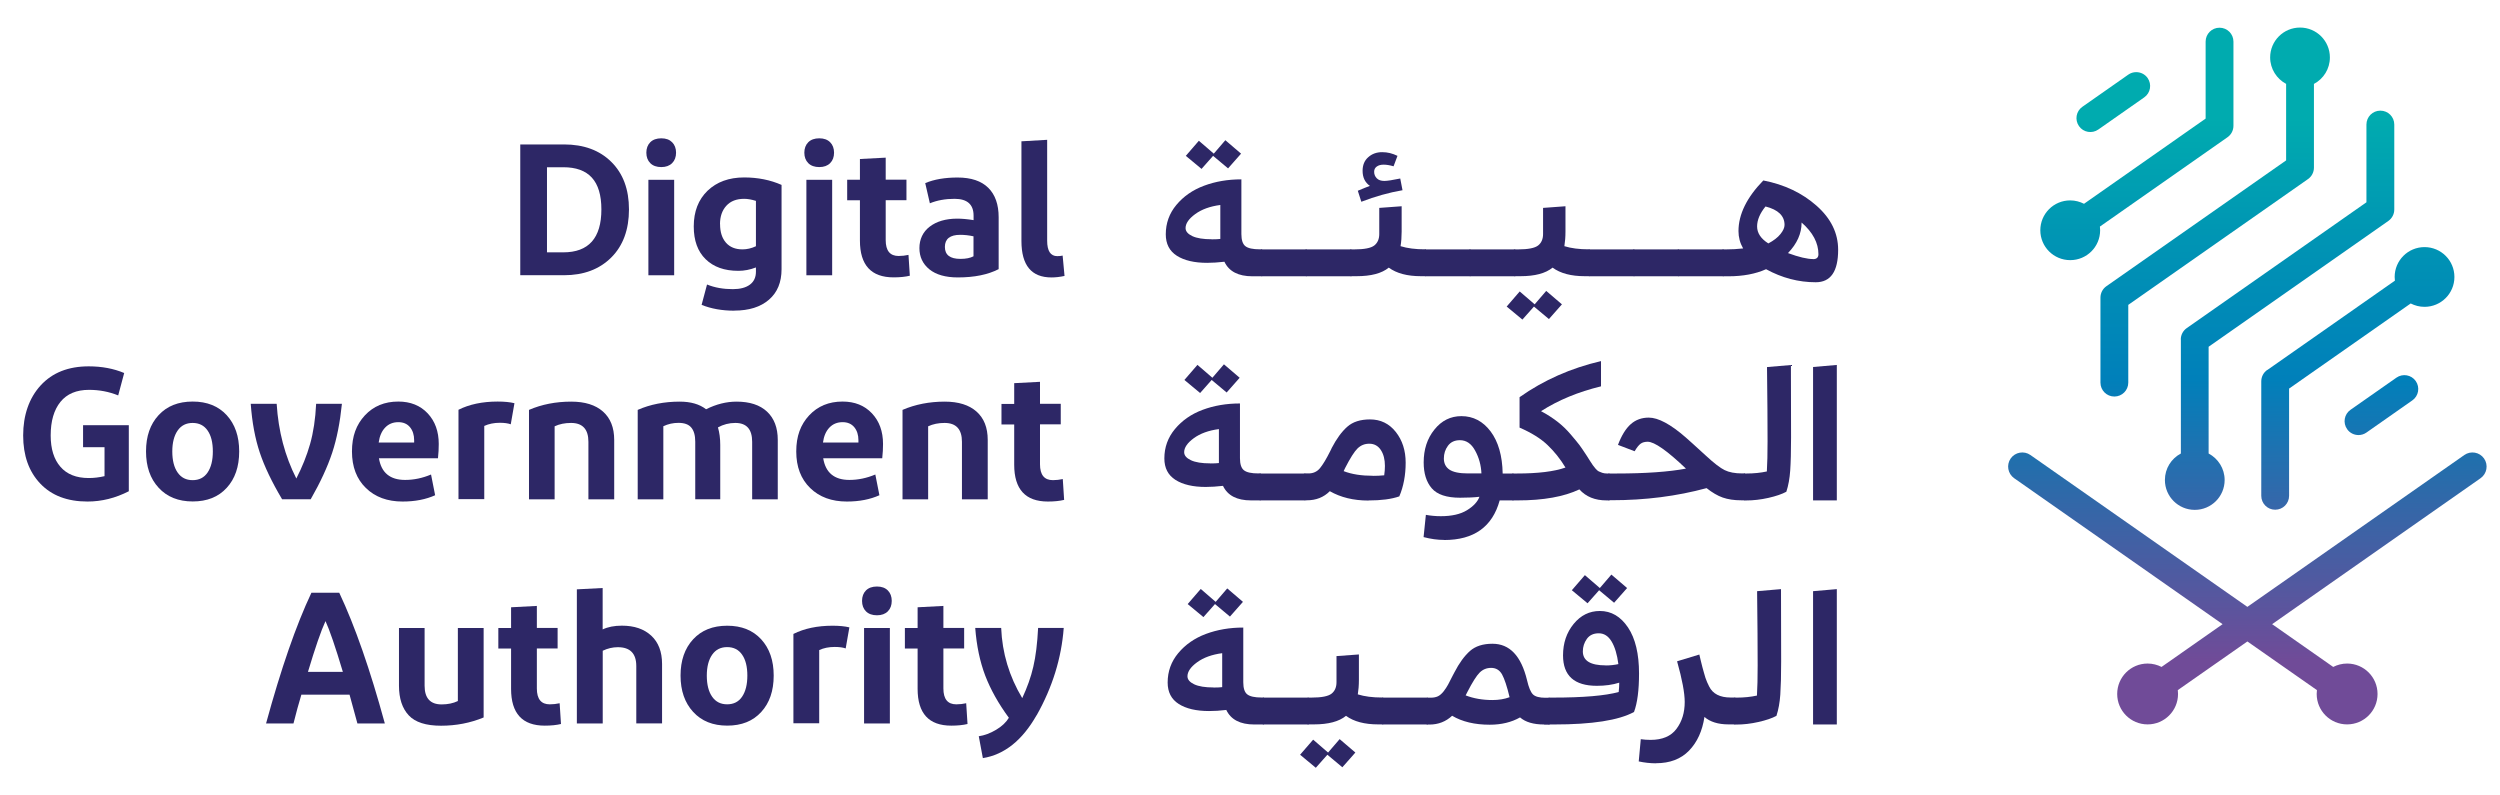 <svg width="132" height="42" viewBox="0 0 132 42" fill="none" xmlns="http://www.w3.org/2000/svg">
<g clip-path="url(#clip0_798_41470)">
<path d="M119.707 19.534C119.511 19.671 119.395 19.895 119.395 20.136V26.178C119.395 26.585 119.723 26.913 120.13 26.913C120.537 26.913 120.864 26.585 120.864 26.178V20.517L127.285 16.023C127.505 16.135 127.75 16.201 128.015 16.201C128.887 16.201 129.593 15.496 129.593 14.624C129.593 13.752 128.887 13.047 128.015 13.047C127.144 13.047 126.438 13.752 126.438 14.624C126.438 14.69 126.443 14.753 126.451 14.819L119.711 19.538L119.707 19.534Z" fill="url(#paint0_linear_798_41470)"/>
<path d="M115.15 17.927V23.945C114.647 24.211 114.307 24.734 114.307 25.344C114.307 26.216 115.013 26.921 115.884 26.921C116.756 26.921 117.461 26.216 117.461 25.344C117.461 24.738 117.117 24.211 116.615 23.945V18.309L126.106 11.665C126.301 11.528 126.418 11.304 126.418 11.063V6.576C126.418 6.17 126.09 5.842 125.683 5.842C125.276 5.842 124.948 6.17 124.948 6.576V10.681L115.457 17.326C115.262 17.463 115.145 17.687 115.145 17.927H115.15Z" fill="url(#paint1_linear_798_41470)"/>
<path d="M126.53 19.941L124.106 21.638C123.774 21.871 123.695 22.327 123.928 22.659C124.069 22.863 124.297 22.971 124.529 22.971C124.675 22.971 124.82 22.929 124.949 22.838L127.372 21.14C127.704 20.908 127.783 20.451 127.551 20.119C127.318 19.787 126.862 19.709 126.53 19.941Z" fill="url(#paint2_linear_798_41470)"/>
<path d="M131.157 24.207C130.921 23.871 130.456 23.788 130.116 24.025L118.661 32.043L107.206 24.025C106.87 23.788 106.401 23.871 106.164 24.207C105.928 24.547 106.011 25.012 106.347 25.249L117.353 32.956L114.129 35.214C113.909 35.102 113.66 35.035 113.394 35.035C112.506 35.035 111.788 35.753 111.788 36.642C111.788 37.53 112.506 38.248 113.394 38.248C114.282 38.248 115 37.53 115 36.642C115 36.575 114.996 36.505 114.988 36.438L118.661 33.869L122.334 36.438C122.325 36.505 122.321 36.571 122.321 36.642C122.321 37.53 123.039 38.248 123.927 38.248C124.816 38.248 125.534 37.53 125.534 36.642C125.534 35.753 124.816 35.035 123.927 35.035C123.662 35.035 123.413 35.102 123.193 35.214L119.968 32.956L130.975 25.249C131.311 25.012 131.394 24.547 131.157 24.207Z" fill="url(#paint3_linear_798_41470)"/>
<path d="M110.792 6.838L113.216 5.141C113.548 4.908 113.626 4.452 113.394 4.12C113.253 3.917 113.025 3.809 112.792 3.809C112.647 3.809 112.502 3.85 112.373 3.941L109.949 5.639C109.617 5.871 109.538 6.328 109.771 6.66C110.003 6.992 110.46 7.071 110.792 6.838Z" fill="url(#paint4_linear_798_41470)"/>
<path d="M120.707 4.431V8.469L111.215 15.114C111.02 15.251 110.904 15.475 110.904 15.716V20.202C110.904 20.609 111.232 20.937 111.638 20.937C112.045 20.937 112.373 20.609 112.373 20.202V16.097L121.865 9.453C122.06 9.316 122.176 9.092 122.176 8.851V4.431C122.678 4.165 123.018 3.642 123.018 3.032C123.018 2.161 122.313 1.455 121.441 1.455C120.57 1.455 119.864 2.161 119.864 3.032C119.864 3.638 120.209 4.165 120.711 4.431H120.707Z" fill="url(#paint5_linear_798_41470)"/>
<path d="M109.31 13.735C110.181 13.735 110.887 13.03 110.887 12.158C110.887 12.092 110.883 12.03 110.875 11.963L117.615 7.244C117.81 7.107 117.926 6.883 117.926 6.642V2.197C117.926 1.791 117.598 1.463 117.191 1.463C116.785 1.463 116.457 1.791 116.457 2.197V6.261L110.036 10.76C109.816 10.648 109.571 10.581 109.306 10.581C108.434 10.581 107.729 11.287 107.729 12.158C107.729 13.03 108.434 13.735 109.306 13.735H109.31Z" fill="url(#paint6_linear_798_41470)"/>
<path d="M27.47 14.528V7.626H29.777C30.823 7.626 31.658 7.933 32.276 8.547C32.899 9.162 33.21 10 33.21 11.058C33.21 12.117 32.899 12.976 32.272 13.598C31.645 14.221 30.815 14.532 29.777 14.532H27.47V14.528ZM29.74 8.83H28.881V13.324H29.74C31.081 13.324 31.753 12.569 31.753 11.058C31.753 9.548 31.081 8.83 29.74 8.83Z" fill="#2D2766"/>
<path d="M34.916 8.822C34.667 8.822 34.472 8.751 34.335 8.614C34.198 8.477 34.127 8.291 34.127 8.062C34.127 7.834 34.198 7.647 34.335 7.51C34.472 7.373 34.667 7.303 34.916 7.303C35.165 7.303 35.351 7.373 35.488 7.51C35.625 7.647 35.696 7.834 35.696 8.062C35.696 8.291 35.625 8.477 35.488 8.614C35.351 8.751 35.16 8.822 34.916 8.822ZM35.596 9.494V14.533H34.235V9.494H35.596Z" fill="#2D2766"/>
<path d="M38.771 16.404C38.12 16.404 37.547 16.3 37.045 16.097L37.331 15.022C37.738 15.188 38.19 15.267 38.693 15.267C39.078 15.267 39.381 15.188 39.593 15.03C39.805 14.873 39.913 14.644 39.913 14.35V14.121C39.601 14.242 39.294 14.3 38.987 14.3C38.248 14.3 37.676 14.096 37.257 13.685C36.837 13.275 36.63 12.698 36.63 11.955C36.63 11.166 36.875 10.54 37.36 10.07C37.846 9.606 38.489 9.369 39.294 9.369C40.016 9.369 40.676 9.502 41.266 9.763V14.213C41.266 14.902 41.046 15.441 40.602 15.823C40.157 16.209 39.547 16.4 38.771 16.4V16.404ZM38.02 11.839C38.02 12.254 38.124 12.577 38.331 12.814C38.539 13.05 38.829 13.167 39.203 13.167C39.44 13.167 39.676 13.113 39.913 13.001V10.606C39.684 10.535 39.477 10.498 39.29 10.498C38.888 10.498 38.576 10.618 38.352 10.863C38.128 11.108 38.016 11.432 38.016 11.839H38.02Z" fill="#2D2766"/>
<path d="M43.258 8.822C43.009 8.822 42.814 8.751 42.677 8.614C42.54 8.477 42.469 8.291 42.469 8.062C42.469 7.834 42.54 7.647 42.677 7.51C42.814 7.373 43.009 7.303 43.258 7.303C43.507 7.303 43.694 7.373 43.831 7.51C43.968 7.647 44.038 7.834 44.038 8.062C44.038 8.291 43.968 8.477 43.831 8.614C43.694 8.751 43.503 8.822 43.258 8.822ZM43.938 9.494V14.533H42.577V9.494H43.938Z" fill="#2D2766"/>
<path d="M48.039 14.558C47.802 14.616 47.516 14.645 47.18 14.645C45.997 14.645 45.404 13.998 45.404 12.703V10.574H44.731V9.49H45.404V8.395L46.765 8.324V9.486H47.861V10.569H46.765V12.678C46.765 13.238 46.993 13.516 47.446 13.516C47.624 13.516 47.798 13.495 47.968 13.458L48.039 14.554V14.558Z" fill="#2D2766"/>
<path d="M52.725 14.212C52.16 14.503 51.442 14.648 50.575 14.648C49.923 14.648 49.421 14.503 49.072 14.221C48.72 13.934 48.545 13.561 48.545 13.1C48.545 12.639 48.728 12.241 49.089 11.967C49.45 11.689 49.931 11.548 50.529 11.544C50.786 11.544 51.077 11.569 51.405 11.623V11.386C51.405 10.793 51.069 10.498 50.401 10.498C49.915 10.498 49.479 10.577 49.097 10.734L48.852 9.668C49.326 9.469 49.894 9.373 50.558 9.373C51.276 9.373 51.816 9.556 52.181 9.917C52.546 10.278 52.729 10.797 52.729 11.473V14.216L52.725 14.212ZM50.712 13.669C51.002 13.669 51.23 13.623 51.401 13.532V12.477C51.156 12.424 50.923 12.399 50.699 12.399C50.16 12.399 49.89 12.614 49.89 13.038C49.89 13.461 50.164 13.669 50.708 13.669H50.712Z" fill="#2D2766"/>
<path d="M55.29 7.382V12.707C55.29 13.25 55.468 13.524 55.821 13.524C55.925 13.524 56.02 13.516 56.107 13.495L56.207 14.57C55.958 14.624 55.725 14.649 55.518 14.649C54.46 14.649 53.932 14.01 53.932 12.727V7.461L55.294 7.382H55.29Z" fill="#2D2766"/>
<path d="M6.801 25.938C6.096 26.299 5.37 26.481 4.622 26.481C3.556 26.481 2.726 26.166 2.124 25.531C1.522 24.896 1.223 24.049 1.223 22.991C1.223 21.933 1.531 21.02 2.149 20.347C2.767 19.675 3.61 19.343 4.685 19.343C5.382 19.343 6.005 19.463 6.557 19.695L6.241 20.878C5.76 20.683 5.249 20.584 4.701 20.584C4.037 20.584 3.535 20.795 3.191 21.219C2.85 21.642 2.676 22.231 2.676 22.991C2.676 23.701 2.846 24.253 3.191 24.647C3.531 25.041 4.029 25.24 4.681 25.24C4.959 25.24 5.237 25.207 5.519 25.141V23.613H4.386V22.451H6.801V25.942V25.938Z" fill="#2D2766"/>
<path d="M12.629 23.838C12.629 24.639 12.409 25.282 11.969 25.759C11.529 26.241 10.931 26.477 10.176 26.477C9.42 26.477 8.818 26.236 8.374 25.751C7.93 25.27 7.71 24.63 7.71 23.834C7.71 23.037 7.93 22.402 8.374 21.92C8.818 21.439 9.416 21.202 10.176 21.202C10.935 21.202 11.529 21.443 11.969 21.92C12.409 22.402 12.629 23.037 12.629 23.834V23.838ZM9.097 23.838C9.097 24.311 9.192 24.684 9.379 24.95C9.566 25.22 9.831 25.352 10.171 25.352C10.512 25.352 10.777 25.22 10.96 24.95C11.143 24.68 11.238 24.311 11.238 23.838C11.238 23.364 11.147 22.995 10.96 22.73C10.777 22.464 10.512 22.331 10.171 22.331C9.831 22.331 9.566 22.464 9.379 22.734C9.192 23.003 9.097 23.373 9.097 23.838Z" fill="#2D2766"/>
<path d="M13.239 21.322H14.608C14.699 22.771 15.044 24.082 15.646 25.265C15.953 24.667 16.198 24.061 16.372 23.447C16.546 22.833 16.654 22.123 16.692 21.322H18.053C17.953 22.31 17.783 23.169 17.538 23.912C17.293 24.651 16.916 25.468 16.405 26.361H14.895C14.355 25.452 13.961 24.63 13.716 23.895C13.471 23.161 13.309 22.302 13.239 21.322Z" fill="#2D2766"/>
<path d="M22.984 26.145C22.49 26.369 21.917 26.481 21.257 26.481C20.456 26.481 19.809 26.245 19.319 25.767C18.829 25.29 18.584 24.647 18.584 23.838C18.584 23.028 18.812 22.422 19.265 21.933C19.717 21.447 20.307 21.202 21.029 21.202C21.672 21.202 22.191 21.41 22.581 21.825C22.971 22.24 23.166 22.779 23.166 23.443C23.166 23.68 23.154 23.929 23.125 24.195H20.008C20.132 24.958 20.593 25.34 21.39 25.34C21.851 25.34 22.307 25.245 22.759 25.054L22.975 26.149L22.984 26.145ZM21.033 22.29C20.751 22.29 20.518 22.385 20.336 22.576C20.153 22.767 20.041 23.028 19.995 23.364H21.867V23.244C21.867 22.962 21.792 22.73 21.647 22.555C21.498 22.377 21.294 22.29 21.029 22.29H21.033Z" fill="#2D2766"/>
<path d="M24.204 21.638C24.781 21.347 25.474 21.202 26.275 21.202C26.628 21.202 26.926 21.231 27.163 21.289L26.968 22.402C26.818 22.348 26.623 22.323 26.387 22.323C26.08 22.323 25.806 22.381 25.569 22.489V26.353H24.208V21.63L24.204 21.638Z" fill="#2D2766"/>
<path d="M29.284 26.365H27.931V21.642C28.607 21.351 29.35 21.206 30.16 21.206C30.882 21.206 31.442 21.38 31.836 21.729C32.23 22.078 32.43 22.576 32.43 23.227V26.365H31.068V23.327C31.068 22.663 30.761 22.331 30.151 22.331C29.828 22.331 29.541 22.389 29.284 22.509V26.365Z" fill="#2D2766"/>
<path d="M35.024 22.509V26.365H33.671V21.642C34.335 21.351 35.074 21.206 35.891 21.206C36.468 21.206 36.933 21.339 37.281 21.609C37.821 21.339 38.356 21.206 38.888 21.206C39.585 21.206 40.12 21.38 40.498 21.733C40.876 22.086 41.066 22.584 41.066 23.227V26.365H39.714V23.327C39.714 22.663 39.419 22.331 38.825 22.331C38.498 22.331 38.19 22.41 37.908 22.567C37.987 22.837 38.029 23.144 38.029 23.493V26.361H36.709V23.323C36.709 22.986 36.638 22.738 36.497 22.572C36.356 22.405 36.132 22.327 35.821 22.327C35.542 22.327 35.277 22.385 35.024 22.505V22.509Z" fill="#2D2766"/>
<path d="M46.441 26.145C45.947 26.369 45.375 26.481 44.715 26.481C43.914 26.481 43.266 26.245 42.776 25.767C42.287 25.29 42.042 24.647 42.042 23.838C42.042 23.028 42.27 22.422 42.722 21.933C43.175 21.447 43.764 21.202 44.486 21.202C45.13 21.202 45.648 21.41 46.039 21.825C46.429 22.24 46.624 22.779 46.624 23.443C46.624 23.68 46.611 23.929 46.582 24.195H43.465C43.59 24.958 44.051 25.34 44.847 25.34C45.308 25.34 45.765 25.245 46.217 25.054L46.433 26.149L46.441 26.145ZM44.491 22.29C44.208 22.29 43.976 22.385 43.793 22.576C43.611 22.767 43.499 23.028 43.453 23.364H45.325V23.244C45.325 22.962 45.25 22.73 45.105 22.555C44.955 22.377 44.752 22.29 44.486 22.29H44.491Z" fill="#2D2766"/>
<path d="M49.006 26.365H47.653V21.642C48.33 21.351 49.072 21.206 49.882 21.206C50.604 21.206 51.164 21.38 51.558 21.729C51.953 22.078 52.152 22.576 52.152 23.227V26.365H50.791V23.327C50.791 22.663 50.483 22.331 49.873 22.331C49.55 22.331 49.263 22.389 49.006 22.509V26.365Z" fill="#2D2766"/>
<path d="M56.186 26.394C55.949 26.452 55.663 26.481 55.327 26.481C54.144 26.481 53.55 25.834 53.55 24.539V22.41H52.878V21.326H53.55V20.231L54.912 20.16V21.322H56.008V22.405H54.912V24.514C54.912 25.074 55.14 25.352 55.593 25.352C55.771 25.352 55.945 25.331 56.115 25.294L56.186 26.39V26.394Z" fill="#2D2766"/>
<path d="M18.871 38.198L18.456 36.679H15.912C15.774 37.139 15.633 37.646 15.496 38.198H14.048C14.836 35.313 15.633 33.01 16.443 31.296H17.912C18.746 33.064 19.547 35.367 20.319 38.198H18.871ZM17.186 32.794C16.949 33.309 16.642 34.201 16.26 35.475H18.103C17.709 34.156 17.401 33.259 17.186 32.794Z" fill="#2D2766"/>
<path d="M25.536 37.882C24.835 38.173 24.083 38.318 23.287 38.318C22.49 38.318 21.921 38.135 21.581 37.77C21.241 37.405 21.066 36.886 21.066 36.206V33.159H22.419V36.206C22.419 36.861 22.718 37.193 23.316 37.193C23.639 37.193 23.926 37.135 24.175 37.015V33.159H25.536V37.882Z" fill="#2D2766"/>
<path d="M29.62 38.227C29.383 38.285 29.097 38.314 28.761 38.314C27.578 38.314 26.985 37.667 26.985 36.372V34.243H26.312V33.159H26.985V32.064L28.346 31.993V33.155H29.442V34.239H28.346V36.351C28.346 36.911 28.574 37.189 29.026 37.189C29.205 37.189 29.379 37.169 29.549 37.131L29.62 38.227Z" fill="#2D2766"/>
<path d="M31.82 38.198H30.458V31.117L31.82 31.047V33.234C32.098 33.101 32.434 33.035 32.836 33.035C33.488 33.035 34.003 33.209 34.385 33.562C34.766 33.915 34.957 34.413 34.957 35.056V38.194H33.596V35.168C33.596 34.504 33.272 34.172 32.621 34.172C32.351 34.172 32.085 34.234 31.824 34.359V38.194L31.82 38.198Z" fill="#2D2766"/>
<path d="M40.851 35.673C40.851 36.474 40.631 37.118 40.191 37.595C39.751 38.077 39.153 38.313 38.398 38.313C37.642 38.313 37.041 38.072 36.597 37.587C36.153 37.101 35.933 36.462 35.933 35.669C35.933 34.877 36.153 34.237 36.597 33.756C37.041 33.275 37.638 33.038 38.398 33.038C39.157 33.038 39.751 33.279 40.191 33.756C40.631 34.237 40.851 34.873 40.851 35.669V35.673ZM37.319 35.673C37.319 36.147 37.414 36.52 37.601 36.786C37.788 37.056 38.053 37.188 38.394 37.188C38.734 37.188 39 37.056 39.182 36.786C39.365 36.516 39.46 36.147 39.46 35.673C39.46 35.2 39.369 34.831 39.182 34.565C39 34.3 38.734 34.167 38.394 34.167C38.053 34.167 37.788 34.3 37.601 34.57C37.414 34.839 37.319 35.209 37.319 35.673Z" fill="#2D2766"/>
<path d="M41.888 33.474C42.465 33.183 43.158 33.038 43.959 33.038C44.312 33.038 44.611 33.067 44.847 33.125L44.652 34.237C44.503 34.184 44.308 34.159 44.071 34.159C43.764 34.159 43.49 34.213 43.254 34.325V38.189H41.892V33.466L41.888 33.474Z" fill="#2D2766"/>
<path d="M46.304 32.487C46.055 32.487 45.86 32.416 45.723 32.279C45.586 32.142 45.516 31.956 45.516 31.727C45.516 31.499 45.586 31.312 45.723 31.175C45.86 31.038 46.055 30.968 46.304 30.968C46.553 30.968 46.74 31.038 46.877 31.175C47.014 31.312 47.084 31.499 47.084 31.727C47.084 31.956 47.014 32.142 46.877 32.279C46.74 32.416 46.549 32.487 46.304 32.487ZM46.985 33.159V38.198H45.623V33.159H46.985Z" fill="#2D2766"/>
<path d="M51.085 38.227C50.849 38.285 50.562 38.314 50.226 38.314C49.043 38.314 48.45 37.667 48.45 36.372V34.243H47.778V33.159H48.45V32.064L49.811 31.993V33.155H50.907V34.239H49.811V36.351C49.811 36.911 50.039 37.189 50.492 37.189C50.67 37.189 50.845 37.169 51.015 37.131L51.085 38.227Z" fill="#2D2766"/>
<path d="M54.733 37.762C53.978 39.09 53.032 39.846 51.895 40.028L51.679 38.874C51.982 38.829 52.285 38.717 52.592 38.534C52.899 38.352 53.123 38.14 53.268 37.899C52.716 37.148 52.301 36.405 52.019 35.67C51.741 34.936 51.563 34.097 51.492 33.155H52.862C52.916 34.475 53.285 35.712 53.974 36.861C54.235 36.301 54.435 35.749 54.559 35.201C54.688 34.654 54.771 33.969 54.812 33.155H56.165C56.045 34.745 55.572 36.281 54.738 37.762H54.733Z" fill="#2D2766"/>
<path d="M66.641 14.588H66.126C65.383 14.588 64.889 14.33 64.649 13.82C64.321 13.857 64.018 13.878 63.74 13.878C63.063 13.878 62.528 13.753 62.138 13.504C61.748 13.255 61.553 12.878 61.553 12.371C61.553 11.786 61.739 11.267 62.113 10.819C62.486 10.371 62.972 10.03 63.574 9.806C64.171 9.582 64.831 9.47 65.545 9.47V12.359C65.545 12.674 65.616 12.89 65.757 12.998C65.898 13.11 66.151 13.164 66.52 13.164H66.641V14.583V14.588ZM63.98 12.637C64.175 12.637 64.329 12.629 64.433 12.616V10.823C63.889 10.894 63.445 11.056 63.105 11.305C62.764 11.554 62.598 11.803 62.598 12.043C62.598 12.213 62.719 12.355 62.955 12.467C63.192 12.579 63.532 12.633 63.98 12.633V12.637ZM64.84 8.889L64.051 8.229L63.441 8.918L62.611 8.229L63.3 7.432L64.088 8.113L64.698 7.403L65.528 8.113L64.84 8.893V8.889Z" fill="#2D2766"/>
<path d="M66.641 14.587C66.554 14.587 66.483 14.517 66.421 14.38C66.359 14.243 66.325 14.073 66.325 13.878C66.325 13.683 66.359 13.512 66.421 13.376C66.483 13.239 66.558 13.168 66.641 13.168H68.998V14.587H66.641Z" fill="#2D2766"/>
<path d="M68.998 14.587C68.911 14.587 68.84 14.517 68.778 14.38C68.716 14.243 68.683 14.073 68.683 13.878C68.683 13.683 68.716 13.512 68.778 13.376C68.84 13.239 68.915 13.168 68.998 13.168H71.355V14.587H68.998Z" fill="#2D2766"/>
<path d="M71.356 14.588C71.268 14.588 71.198 14.517 71.135 14.38C71.073 14.243 71.04 14.073 71.04 13.878C71.04 13.683 71.073 13.513 71.135 13.376C71.198 13.239 71.272 13.168 71.356 13.168H71.505C72.036 13.168 72.389 13.098 72.563 12.961C72.737 12.824 72.825 12.62 72.825 12.359V10.977L74.007 10.89V12.23C74.007 12.512 73.987 12.77 73.949 12.998C74.306 13.11 74.734 13.164 75.232 13.164H75.29V14.583H75.024C74.306 14.583 73.742 14.434 73.327 14.131C72.957 14.434 72.393 14.583 71.629 14.583H71.351L71.356 14.588ZM74.057 10.043C73.335 10.167 72.609 10.371 71.878 10.653L71.692 10.072C71.97 9.952 72.181 9.869 72.331 9.815C72.073 9.636 71.945 9.371 71.945 9.018C71.945 8.715 72.044 8.474 72.244 8.3C72.443 8.121 72.688 8.034 72.978 8.034C73.269 8.034 73.522 8.101 73.787 8.229L73.58 8.781C73.389 8.723 73.211 8.694 73.049 8.694C72.903 8.694 72.787 8.727 72.692 8.794C72.601 8.86 72.555 8.951 72.555 9.072C72.555 9.205 72.601 9.317 72.692 9.412C72.783 9.508 72.92 9.553 73.094 9.553C73.24 9.553 73.518 9.512 73.933 9.425L74.053 10.047L74.057 10.043Z" fill="#2D2766"/>
<path d="M75.29 14.587C75.203 14.587 75.132 14.517 75.07 14.38C75.008 14.243 74.975 14.073 74.975 13.878C74.975 13.683 75.008 13.512 75.07 13.376C75.132 13.239 75.207 13.168 75.29 13.168H77.647V14.587H75.29Z" fill="#2D2766"/>
<path d="M77.647 14.587C77.56 14.587 77.49 14.517 77.427 14.38C77.365 14.243 77.332 14.073 77.332 13.878C77.332 13.683 77.365 13.512 77.427 13.376C77.49 13.239 77.564 13.168 77.647 13.168H80.005V14.587H77.647Z" fill="#2D2766"/>
<path d="M81.781 16.845L80.993 16.186L80.383 16.874L79.552 16.186L80.241 15.389L81.03 16.069L81.64 15.36L82.47 16.069L81.781 16.849V16.845ZM80.005 14.588C79.918 14.588 79.847 14.517 79.785 14.38C79.723 14.243 79.689 14.073 79.689 13.878C79.689 13.683 79.723 13.513 79.785 13.376C79.847 13.239 79.922 13.168 80.005 13.168H80.154C80.686 13.168 81.038 13.098 81.213 12.961C81.387 12.824 81.474 12.62 81.474 12.359V10.977L82.657 10.89V12.23C82.657 12.512 82.636 12.77 82.599 12.998C82.956 13.11 83.383 13.164 83.881 13.164H83.939V14.583H83.674C82.956 14.583 82.391 14.434 81.976 14.131C81.607 14.434 81.043 14.583 80.279 14.583H80.001L80.005 14.588Z" fill="#2D2766"/>
<path d="M83.939 14.587C83.852 14.587 83.781 14.517 83.719 14.38C83.657 14.243 83.624 14.073 83.624 13.878C83.624 13.683 83.657 13.512 83.719 13.376C83.781 13.239 83.856 13.168 83.939 13.168H86.297V14.587H83.939Z" fill="#2D2766"/>
<path d="M86.297 14.587C86.21 14.587 86.139 14.517 86.077 14.38C86.014 14.243 85.981 14.073 85.981 13.878C85.981 13.683 86.014 13.512 86.077 13.376C86.139 13.239 86.214 13.168 86.297 13.168H88.654V14.587H86.297Z" fill="#2D2766"/>
<path d="M88.654 14.587C88.567 14.587 88.496 14.517 88.434 14.38C88.372 14.243 88.339 14.073 88.339 13.878C88.339 13.683 88.372 13.512 88.434 13.376C88.496 13.239 88.571 13.168 88.654 13.168H91.012V14.587H88.654Z" fill="#2D2766"/>
<path d="M95.871 14.903C94.963 14.903 94.091 14.675 93.248 14.214C92.696 14.463 92.032 14.588 91.256 14.588H91.011C90.924 14.588 90.854 14.517 90.791 14.38C90.729 14.243 90.696 14.073 90.696 13.878C90.696 13.683 90.729 13.513 90.791 13.376C90.854 13.239 90.928 13.168 91.011 13.168H91.14C91.43 13.168 91.729 13.152 92.037 13.118C91.871 12.828 91.792 12.525 91.792 12.201C91.792 11.321 92.227 10.429 93.103 9.528C94.219 9.744 95.157 10.192 95.917 10.865C96.677 11.537 97.054 12.313 97.054 13.189C97.054 14.334 96.66 14.903 95.871 14.903ZM92.775 11.956C92.775 12.305 92.974 12.604 93.369 12.853C93.651 12.703 93.867 12.537 94.008 12.359C94.153 12.18 94.224 12.018 94.224 11.877C94.224 11.396 93.888 11.072 93.219 10.902C92.925 11.263 92.775 11.616 92.775 11.956ZM95.734 13.683C95.917 13.683 96.013 13.596 96.013 13.425C96.013 12.828 95.718 12.268 95.124 11.749V11.757C95.124 12.33 94.884 12.865 94.406 13.363C94.979 13.575 95.423 13.679 95.739 13.679L95.734 13.683Z" fill="#2D2766"/>
<path d="M66.566 26.421H66.051C65.308 26.421 64.815 26.163 64.574 25.653C64.246 25.69 63.943 25.711 63.665 25.711C62.989 25.711 62.453 25.586 62.063 25.337C61.673 25.088 61.478 24.711 61.478 24.204C61.478 23.619 61.665 23.1 62.038 22.652C62.412 22.204 62.897 21.863 63.499 21.639C64.097 21.415 64.757 21.303 65.47 21.303V24.192C65.47 24.507 65.541 24.723 65.682 24.831C65.823 24.943 66.076 24.997 66.446 24.997H66.566V26.416V26.421ZM63.906 24.47C64.101 24.47 64.254 24.462 64.358 24.449V22.656C63.814 22.727 63.37 22.889 63.03 23.138C62.69 23.387 62.524 23.636 62.524 23.876C62.524 24.047 62.644 24.188 62.881 24.3C63.117 24.412 63.458 24.466 63.906 24.466V24.47ZM64.765 20.722L63.976 20.062L63.366 20.751L62.536 20.062L63.225 19.265L64.014 19.946L64.624 19.236L65.454 19.946L64.765 20.726V20.722Z" fill="#2D2766"/>
<path d="M66.566 26.42C66.479 26.42 66.408 26.35 66.346 26.213C66.284 26.076 66.251 25.906 66.251 25.711C66.251 25.516 66.284 25.346 66.346 25.209C66.408 25.072 66.483 25.001 66.566 25.001H68.923V26.42H66.566Z" fill="#2D2766"/>
<path d="M72.256 26.429C71.468 26.429 70.787 26.263 70.214 25.935C69.891 26.259 69.488 26.416 69.002 26.416H68.924C68.836 26.416 68.766 26.346 68.704 26.209C68.641 26.072 68.608 25.901 68.608 25.706C68.608 25.511 68.641 25.341 68.704 25.204C68.766 25.067 68.84 24.997 68.924 24.997H69.09C69.338 24.997 69.542 24.905 69.695 24.719C69.849 24.532 70.027 24.237 70.235 23.822C70.247 23.797 70.26 23.777 70.264 23.764C70.268 23.752 70.281 23.735 70.289 23.714C70.297 23.694 70.305 23.677 70.314 23.656C70.571 23.162 70.845 22.789 71.136 22.532C71.426 22.274 71.829 22.145 72.335 22.145C72.895 22.145 73.348 22.366 73.696 22.805C74.045 23.245 74.219 23.789 74.219 24.432C74.219 25.076 74.107 25.69 73.883 26.209C73.468 26.354 72.928 26.424 72.256 26.424V26.429ZM72.484 25.125C72.688 25.125 72.887 25.117 73.086 25.096C73.111 24.918 73.124 24.756 73.124 24.602C73.124 24.262 73.053 23.98 72.908 23.76C72.763 23.54 72.559 23.428 72.298 23.428C72.053 23.428 71.849 23.511 71.675 23.681C71.505 23.847 71.289 24.192 71.023 24.71C70.978 24.802 70.953 24.86 70.945 24.876C71.372 25.042 71.887 25.121 72.484 25.121V25.125Z" fill="#2D2766"/>
<path d="M76.249 28.508C75.908 28.508 75.547 28.459 75.165 28.359L75.286 27.184C75.535 27.23 75.8 27.255 76.074 27.255C76.651 27.255 77.112 27.151 77.456 26.94C77.801 26.728 78.017 26.491 78.116 26.23C77.834 26.263 77.49 26.28 77.091 26.28C76.381 26.28 75.883 26.114 75.597 25.782C75.311 25.45 75.17 24.993 75.17 24.416C75.17 23.731 75.356 23.154 75.738 22.681C76.116 22.208 76.593 21.972 77.162 21.972C77.784 21.972 78.299 22.241 78.706 22.781C79.108 23.32 79.324 24.059 79.341 25.001H79.913V26.421H79.183C78.801 27.815 77.826 28.513 76.253 28.513L76.249 28.508ZM77.51 24.997H78.22C78.199 24.561 78.091 24.163 77.888 23.794C77.689 23.424 77.419 23.242 77.083 23.242C76.805 23.242 76.597 23.341 76.452 23.536C76.307 23.731 76.236 23.956 76.236 24.209C76.236 24.462 76.332 24.661 76.527 24.794C76.722 24.927 77.05 24.997 77.506 24.997H77.51Z" fill="#2D2766"/>
<path d="M79.905 26.421C79.818 26.421 79.748 26.35 79.685 26.213C79.623 26.076 79.59 25.906 79.59 25.711C79.59 25.516 79.623 25.346 79.685 25.209C79.748 25.072 79.822 25.001 79.905 25.001H80.092C81.204 25.001 82.059 24.898 82.657 24.686C82.387 24.238 82.072 23.843 81.711 23.499C81.35 23.154 80.856 22.847 80.233 22.578V20.971C81.507 20.071 82.943 19.436 84.533 19.066V20.399C83.338 20.689 82.279 21.125 81.366 21.71C81.69 21.88 81.976 22.067 82.234 22.266C82.491 22.465 82.723 22.69 82.935 22.939C83.147 23.183 83.296 23.374 83.396 23.499C83.491 23.628 83.624 23.823 83.794 24.084C83.819 24.13 83.873 24.213 83.948 24.329C84.022 24.449 84.072 24.524 84.101 24.561C84.126 24.599 84.172 24.657 84.238 24.736C84.305 24.815 84.363 24.864 84.412 24.889C84.462 24.914 84.525 24.939 84.599 24.964C84.674 24.989 84.757 25.001 84.853 25.001H84.981V26.421H84.823C84.213 26.421 83.736 26.226 83.391 25.84C82.578 26.226 81.491 26.421 80.138 26.421H79.909H79.905Z" fill="#2D2766"/>
<path d="M84.977 26.42C84.89 26.42 84.819 26.349 84.757 26.213C84.695 26.076 84.662 25.905 84.662 25.71C84.662 25.515 84.695 25.345 84.757 25.208C84.819 25.071 84.894 25.001 84.977 25.001H85.35C86.89 25.001 88.11 24.913 89.019 24.743C88.027 23.797 87.351 23.324 86.998 23.324C86.849 23.324 86.72 23.357 86.625 23.428C86.529 23.498 86.421 23.631 86.309 23.826L85.429 23.49C85.62 22.984 85.849 22.618 86.11 22.39C86.371 22.162 86.687 22.05 87.056 22.05C87.554 22.05 88.206 22.398 89.007 23.096C89.144 23.216 89.497 23.532 90.061 24.05C90.497 24.453 90.829 24.71 91.061 24.822C91.294 24.938 91.605 24.997 91.991 24.997H92.14V26.416H91.933C91.559 26.416 91.236 26.366 90.962 26.271C90.688 26.175 90.406 26.009 90.107 25.773C88.534 26.2 86.87 26.412 85.106 26.412H84.969L84.977 26.42Z" fill="#2D2766"/>
<path d="M92.144 26.42C92.057 26.42 91.987 26.35 91.925 26.213C91.862 26.076 91.829 25.906 91.829 25.711C91.829 25.515 91.862 25.345 91.925 25.208C91.987 25.071 92.061 25.001 92.144 25.001H92.223C92.609 25.001 92.966 24.963 93.29 24.893C93.315 24.478 93.327 23.947 93.327 23.295C93.327 22.353 93.319 21.05 93.298 19.381L94.56 19.273C94.568 21.004 94.568 22.274 94.568 23.092C94.568 23.843 94.552 24.424 94.523 24.843C94.494 25.262 94.427 25.636 94.319 25.964C94.091 26.088 93.776 26.196 93.373 26.288C92.97 26.379 92.58 26.424 92.198 26.424H92.14L92.144 26.42Z" fill="#2D2766"/>
<path d="M96.984 26.42H95.73V19.377L96.984 19.269V26.42Z" fill="#2D2766"/>
<path d="M66.74 38.253H66.226C65.483 38.253 64.989 37.995 64.748 37.485C64.42 37.526 64.117 37.543 63.839 37.543C63.163 37.543 62.627 37.418 62.237 37.169C61.847 36.92 61.652 36.543 61.652 36.036C61.652 35.451 61.839 34.932 62.212 34.484C62.586 34.036 63.072 33.696 63.673 33.471C64.275 33.247 64.931 33.135 65.645 33.135V36.024C65.645 36.339 65.715 36.555 65.856 36.663C65.998 36.775 66.251 36.829 66.62 36.829H66.74V38.248V38.253ZM64.08 36.302C64.275 36.302 64.429 36.294 64.532 36.281V34.488C63.989 34.559 63.545 34.721 63.204 34.97C62.864 35.219 62.698 35.468 62.698 35.708C62.698 35.879 62.818 36.02 63.055 36.132C63.291 36.244 63.632 36.298 64.08 36.298V36.302ZM64.939 32.554L64.151 31.894L63.541 32.583L62.71 31.894L63.399 31.097L64.188 31.778L64.798 31.068L65.628 31.778L64.939 32.558V32.554Z" fill="#2D2766"/>
<path d="M66.74 38.252C66.653 38.252 66.583 38.182 66.52 38.045C66.458 37.908 66.425 37.738 66.425 37.543C66.425 37.348 66.458 37.178 66.52 37.041C66.583 36.904 66.657 36.833 66.74 36.833H69.098V38.252H66.74Z" fill="#2D2766"/>
<path d="M70.874 40.51L70.085 39.85L69.475 40.539L68.645 39.85L69.334 39.054L70.123 39.734L70.733 39.025L71.563 39.734L70.874 40.514V40.51ZM69.098 38.253C69.011 38.253 68.94 38.182 68.878 38.045C68.816 37.908 68.782 37.738 68.782 37.543C68.782 37.348 68.816 37.178 68.878 37.041C68.94 36.904 69.015 36.833 69.098 36.833H69.247C69.778 36.833 70.131 36.763 70.305 36.626C70.48 36.489 70.567 36.285 70.567 36.024V34.642L71.75 34.555V35.895C71.75 36.178 71.729 36.435 71.692 36.663C72.049 36.775 72.476 36.829 72.974 36.829H73.032V38.248H72.767C72.049 38.248 71.484 38.099 71.069 37.796C70.7 38.099 70.135 38.248 69.372 38.248H69.094L69.098 38.253Z" fill="#2D2766"/>
<path d="M73.032 38.252C72.945 38.252 72.874 38.182 72.812 38.045C72.75 37.908 72.717 37.738 72.717 37.543C72.717 37.348 72.75 37.178 72.812 37.041C72.874 36.904 72.949 36.833 73.032 36.833H75.39V38.252H73.032Z" fill="#2D2766"/>
<path d="M81.528 38.253C80.968 38.253 80.544 38.128 80.258 37.879C79.806 38.136 79.27 38.265 78.66 38.265C77.863 38.265 77.203 38.107 76.672 37.792C76.344 38.099 75.946 38.257 75.473 38.257H75.394C75.307 38.257 75.236 38.186 75.174 38.049C75.112 37.912 75.078 37.742 75.078 37.547C75.078 37.352 75.112 37.182 75.174 37.045C75.236 36.908 75.311 36.837 75.394 36.837H75.56C75.697 36.837 75.821 36.812 75.925 36.763C76.029 36.713 76.132 36.621 76.232 36.493C76.332 36.36 76.406 36.244 76.46 36.144C76.514 36.041 76.597 35.879 76.714 35.65C76.718 35.638 76.726 35.626 76.734 35.613C76.743 35.601 76.751 35.58 76.763 35.559C76.776 35.538 76.784 35.518 76.793 35.501C77.05 35.003 77.324 34.629 77.614 34.372C77.905 34.115 78.303 33.99 78.801 33.99C79.71 33.99 80.316 34.629 80.627 35.912C80.715 36.294 80.818 36.543 80.939 36.663C81.059 36.783 81.283 36.842 81.603 36.842H81.819V38.261H81.532L81.528 38.253ZM78.797 36.962C79.137 36.962 79.44 36.912 79.706 36.812C79.569 36.24 79.436 35.841 79.308 35.609C79.179 35.381 78.988 35.264 78.731 35.264C78.494 35.264 78.291 35.347 78.125 35.513C77.959 35.679 77.743 36.02 77.477 36.538L77.386 36.717C77.809 36.879 78.278 36.962 78.797 36.962Z" fill="#2D2766"/>
<path d="M81.819 38.252C81.731 38.252 81.661 38.182 81.599 38.045C81.536 37.908 81.503 37.738 81.503 37.543C81.503 37.348 81.536 37.178 81.599 37.041C81.661 36.904 81.736 36.833 81.819 36.833H82.005C83.607 36.833 84.761 36.733 85.467 36.538C85.487 36.36 85.496 36.198 85.496 36.045C85.147 36.157 84.753 36.211 84.313 36.211C83.122 36.211 82.528 35.675 82.528 34.604C82.528 33.953 82.715 33.401 83.088 32.944C83.462 32.488 83.923 32.26 84.471 32.26C85.076 32.26 85.57 32.55 85.96 33.131C86.347 33.712 86.541 34.521 86.541 35.563C86.541 36.439 86.454 37.115 86.276 37.593C85.467 38.033 84.064 38.252 82.063 38.252H81.819ZM85.222 31.824L84.433 31.164L83.823 31.853L82.993 31.164L83.682 30.367L84.471 31.048L85.081 30.338L85.911 31.048L85.222 31.828V31.824ZM84.778 35.136C85.014 35.136 85.238 35.111 85.45 35.065C85.384 34.55 85.263 34.152 85.089 33.866C84.915 33.579 84.691 33.438 84.412 33.438C84.134 33.438 83.927 33.538 83.786 33.733C83.645 33.932 83.574 34.152 83.574 34.393C83.574 34.887 83.977 35.132 84.778 35.132V35.136Z" fill="#2D2766"/>
<path d="M87.442 40.303C87.139 40.303 86.832 40.269 86.525 40.203L86.633 39.029C86.799 39.053 86.969 39.066 87.148 39.066C87.774 39.066 88.231 38.871 88.517 38.485C88.808 38.099 88.953 37.626 88.953 37.065C88.953 36.592 88.82 35.874 88.55 34.916L89.725 34.559C89.737 34.625 89.762 34.737 89.804 34.895C89.845 35.053 89.87 35.164 89.887 35.227C89.903 35.289 89.928 35.38 89.962 35.497C89.995 35.613 90.024 35.708 90.044 35.779C90.069 35.849 90.098 35.924 90.132 36.011C90.169 36.098 90.206 36.177 90.244 36.248C90.435 36.634 90.812 36.829 91.377 36.829H91.622V38.248H91.265C90.721 38.248 90.293 38.115 89.995 37.854C89.883 38.597 89.613 39.19 89.181 39.634C88.75 40.078 88.169 40.298 87.442 40.298V40.303Z" fill="#2D2766"/>
<path d="M91.621 38.253C91.534 38.253 91.464 38.183 91.401 38.046C91.339 37.909 91.306 37.739 91.306 37.544C91.306 37.349 91.339 37.178 91.401 37.041C91.464 36.904 91.538 36.834 91.621 36.834H91.7C92.086 36.834 92.443 36.797 92.767 36.726C92.792 36.311 92.804 35.78 92.804 35.128C92.804 34.186 92.796 32.883 92.775 31.214L94.037 31.106C94.045 32.837 94.045 34.107 94.045 34.925C94.045 35.676 94.029 36.257 94 36.676C93.971 37.095 93.904 37.465 93.796 37.797C93.568 37.921 93.252 38.029 92.85 38.12C92.447 38.212 92.057 38.257 91.675 38.257H91.617L91.621 38.253Z" fill="#2D2766"/>
<path d="M96.984 38.253H95.73V31.214L96.984 31.106V38.257V38.253Z" fill="#2D2766"/>
</g>
<defs>
<linearGradient id="paint0_linear_798_41470" x1="124.492" y1="6.224" x2="124.492" y2="34.882" gradientUnits="userSpaceOnUse">
<stop stop-color="#00ABAF"/>
<stop offset="0.24" stop-color="#0093B4"/>
<stop offset="0.48" stop-color="#0080BA"/>
<stop offset="1" stop-color="#774896"/>
</linearGradient>
<linearGradient id="paint1_linear_798_41470" x1="120.362" y1="6.224" x2="120.362" y2="34.882" gradientUnits="userSpaceOnUse">
<stop stop-color="#00ABAF"/>
<stop offset="0.24" stop-color="#0093B4"/>
<stop offset="0.48" stop-color="#0080BA"/>
<stop offset="1" stop-color="#774896"/>
</linearGradient>
<linearGradient id="paint2_linear_798_41470" x1="125.741" y1="6.224" x2="125.741" y2="34.882" gradientUnits="userSpaceOnUse">
<stop stop-color="#00ABAF"/>
<stop offset="0.24" stop-color="#0093B4"/>
<stop offset="0.48" stop-color="#0080BA"/>
<stop offset="1" stop-color="#774896"/>
</linearGradient>
<linearGradient id="paint3_linear_798_41470" x1="118.661" y1="6.224" x2="118.661" y2="34.882" gradientUnits="userSpaceOnUse">
<stop stop-color="#29B2B2"/>
<stop offset="0.27" stop-color="#1091B3"/>
<stop offset="0.48" stop-color="#017EB5"/>
<stop offset="1" stop-color="#704B98"/>
</linearGradient>
<linearGradient id="paint4_linear_798_41470" x1="111.584" y1="6.224" x2="111.584" y2="34.882" gradientUnits="userSpaceOnUse">
<stop stop-color="#00ABAF"/>
<stop offset="0.24" stop-color="#0093B4"/>
<stop offset="0.48" stop-color="#0080BA"/>
<stop offset="1" stop-color="#774896"/>
</linearGradient>
<linearGradient id="paint5_linear_798_41470" x1="116.959" y1="6.224" x2="116.959" y2="34.882" gradientUnits="userSpaceOnUse">
<stop stop-color="#00ABAF"/>
<stop offset="0.24" stop-color="#0093B4"/>
<stop offset="0.48" stop-color="#0080BA"/>
<stop offset="1" stop-color="#774896"/>
</linearGradient>
<linearGradient id="paint6_linear_798_41470" x1="112.829" y1="6.223" x2="112.829" y2="34.881" gradientUnits="userSpaceOnUse">
<stop stop-color="#00ABAF"/>
<stop offset="0.24" stop-color="#0093B4"/>
<stop offset="0.48" stop-color="#0080BA"/>
<stop offset="1" stop-color="#774896"/>
</linearGradient>
<clipPath id="clip0_798_41470">
<rect width="131.387" height="40.374" fill="white" transform="translate(0.613 0.812)"/>
</clipPath>
</defs>
</svg>
